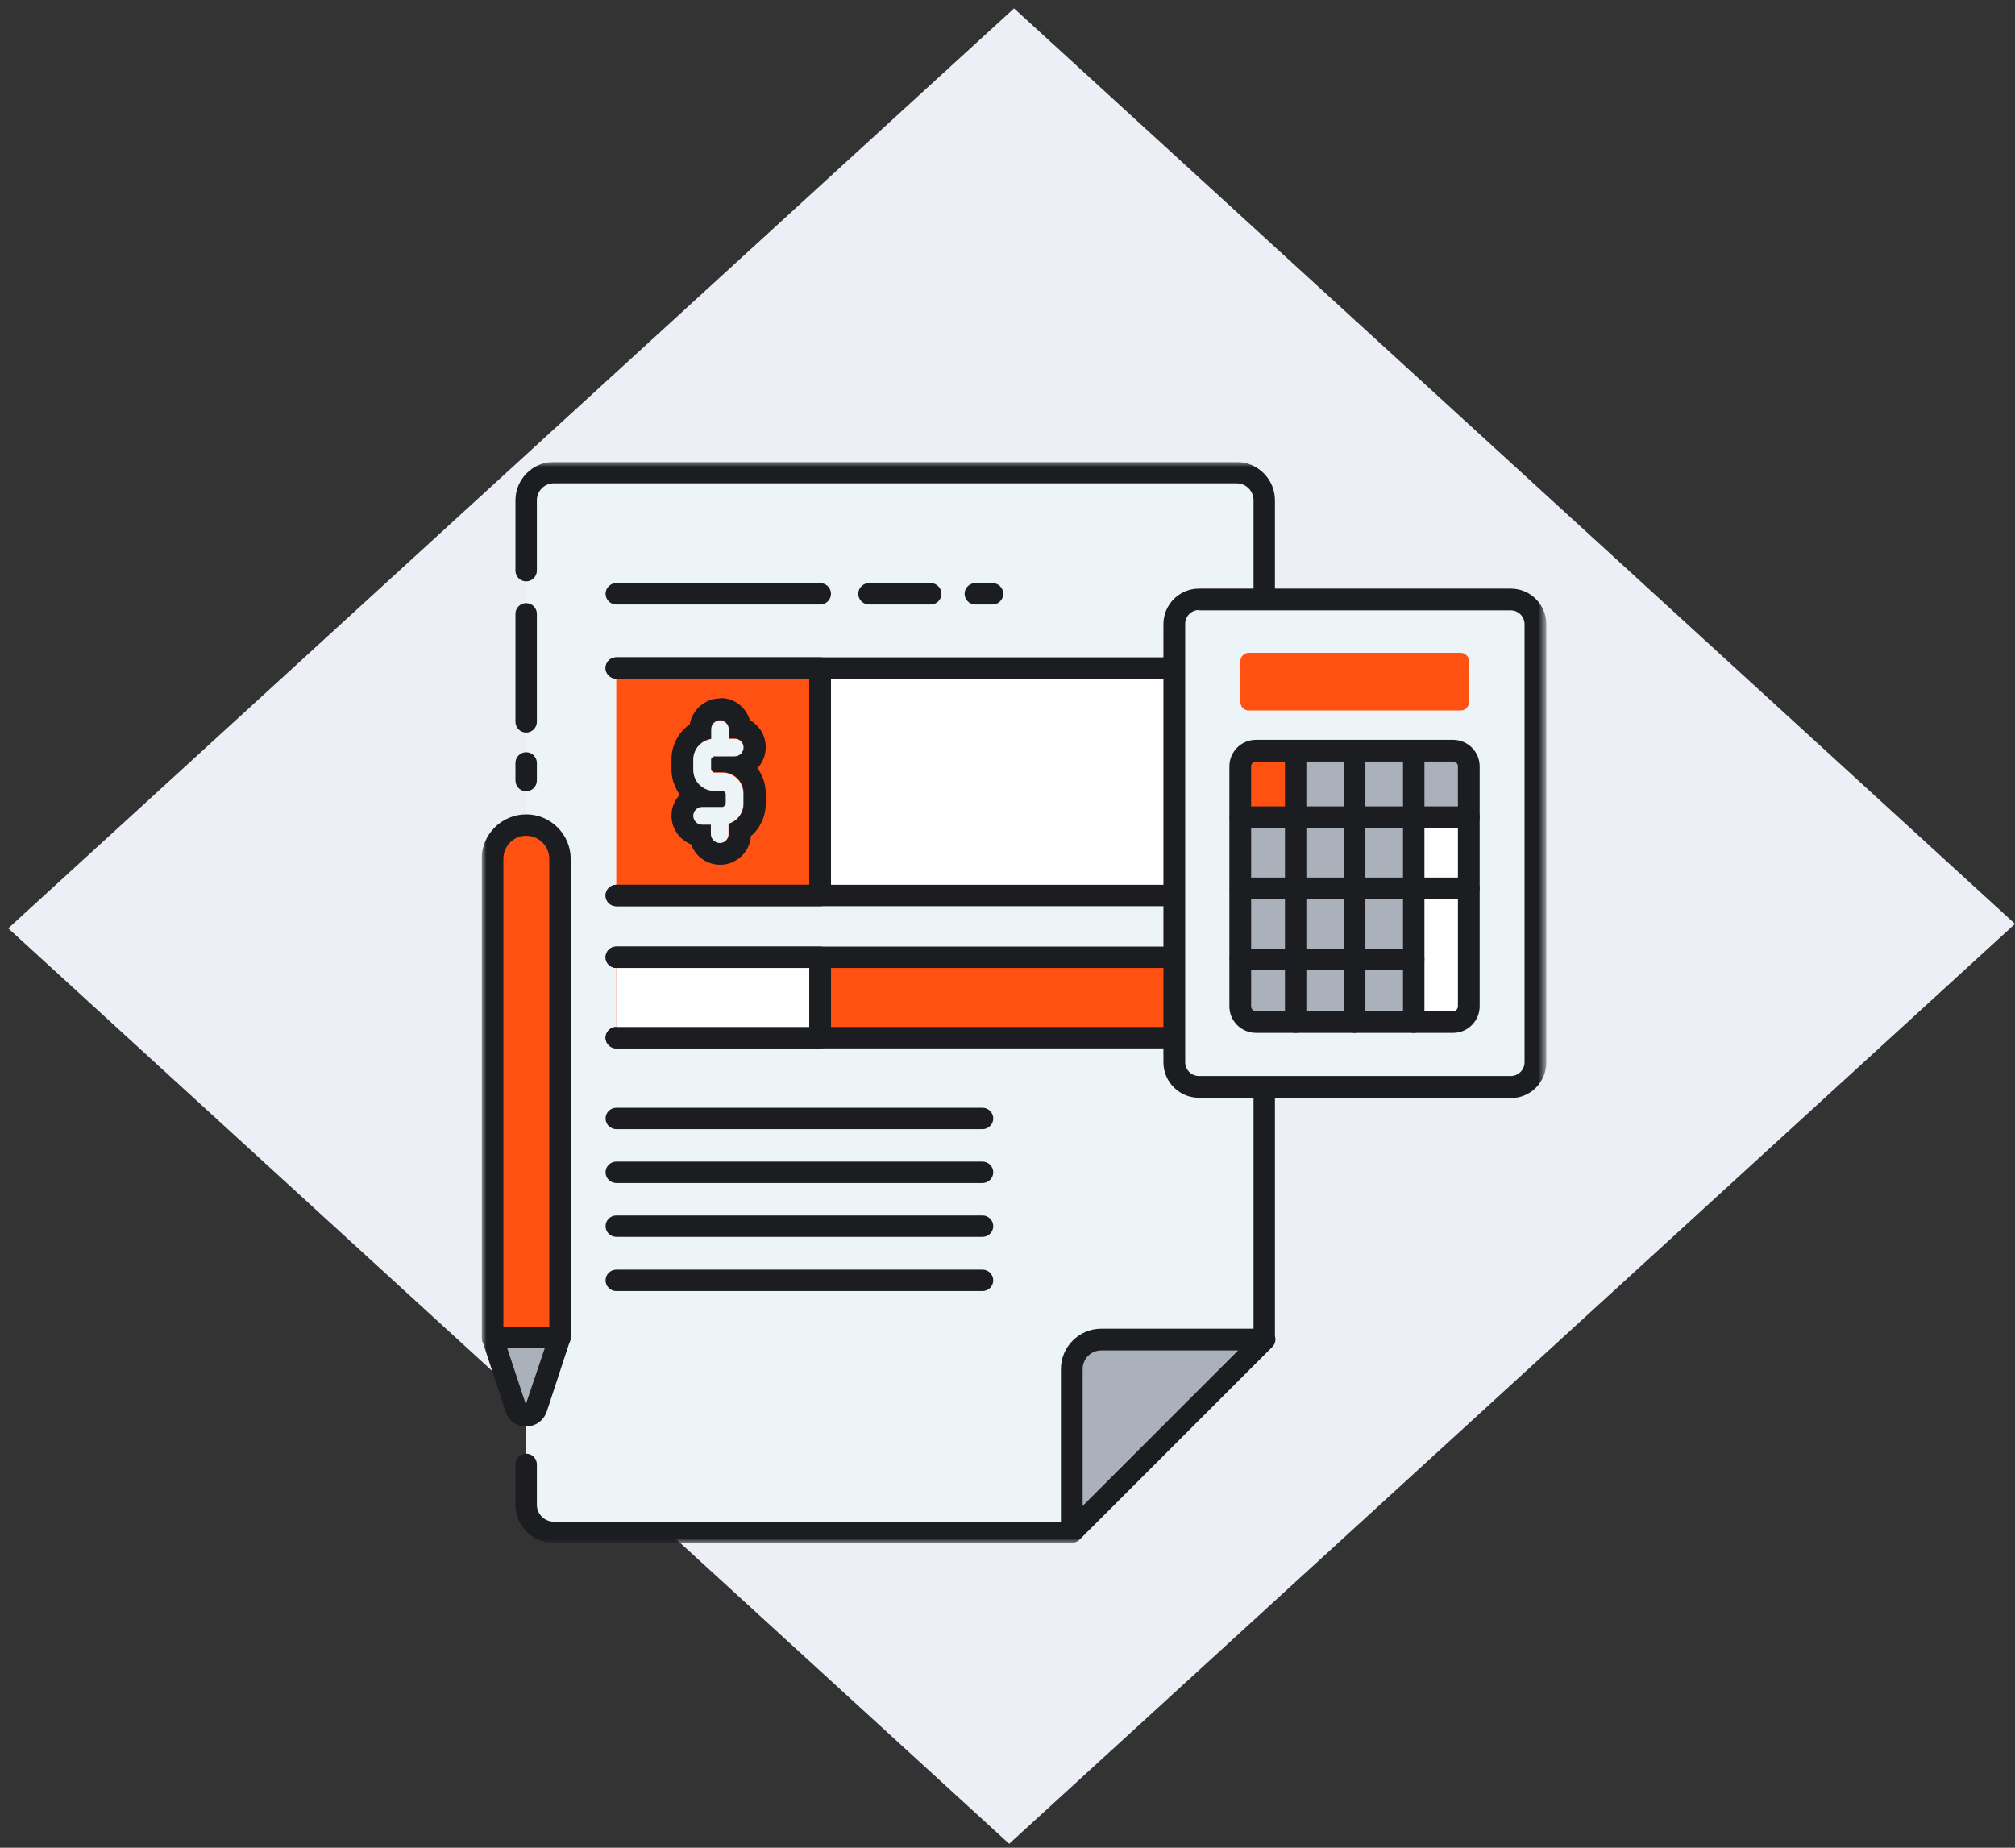 <?xml version="1.0" encoding="UTF-8"?> <svg xmlns="http://www.w3.org/2000/svg" width="205" height="188" viewBox="0 0 205 188" fill="none"><rect x="0" y="0" width="205" height="188" fill="#333333" stroke="none"/><path d="M102.672 187.599L205 94L103.166 0.853L0.839 94.452L102.672 187.599Z" fill="#ECEFF6"></path><g clip-path="url(#clip0_3213_2398)"><mask id="mask0_3213_2398" style="mask-type:luminance" maskUnits="userSpaceOnUse" x="49" y="47" width="109" height="110"><path d="M157.279 47H49V157H157.279V47Z" fill="white"></path></mask><g mask="url(#mask0_3213_2398)"><path d="M109.022 155.911H56.34C54.795 155.911 53.53 154.647 53.53 153.102V50.898C53.53 49.353 54.795 48.089 56.34 48.089H125.81C127.355 48.089 128.62 49.353 128.62 50.898V136.278L109.022 155.876V155.911Z" fill="#ECF4F7"></path><path d="M109.022 155.911V139.299C109.022 137.648 110.357 136.278 112.043 136.278H128.655L109.058 155.876L109.022 155.911Z" fill="#AAB1BA"></path><path d="M109.022 157H56.34C54.197 157 52.441 155.244 52.441 153.102V148.992C52.441 148.395 52.933 147.904 53.53 147.904C54.127 147.904 54.619 148.395 54.619 148.992V153.102C54.619 154.05 55.392 154.822 56.34 154.822H108.565L127.531 135.857V50.898C127.531 49.95 126.758 49.178 125.81 49.178H56.34C55.392 49.178 54.619 49.95 54.619 50.898V58.063C54.619 58.66 54.127 59.152 53.53 59.152C52.933 59.152 52.441 58.66 52.441 58.063V50.898C52.441 48.756 54.197 47 56.34 47H125.81C127.952 47 129.708 48.756 129.708 50.898V136.278C129.708 136.559 129.603 136.84 129.392 137.051L109.795 156.649C109.584 156.86 109.303 156.965 109.022 156.965V157Z" fill="#1C1D21"></path><path d="M53.53 74.535C52.933 74.535 52.441 74.043 52.441 73.446V62.453C52.441 61.856 52.933 61.365 53.53 61.365C54.127 61.365 54.619 61.856 54.619 62.453V73.446C54.619 74.043 54.127 74.535 53.53 74.535Z" fill="#1C1D21"></path><path d="M53.53 80.506C52.933 80.506 52.441 80.014 52.441 79.417V77.626C52.441 77.029 52.933 76.537 53.53 76.537C54.127 76.537 54.619 77.029 54.619 77.626V79.417C54.619 80.014 54.127 80.506 53.53 80.506Z" fill="#1C1D21"></path><path d="M109.022 157C109.022 157 108.741 157 108.601 156.93C108.179 156.754 107.934 156.368 107.934 155.911V139.299C107.934 137.016 109.795 135.19 112.043 135.19H128.655C129.112 135.19 129.498 135.471 129.674 135.857C129.849 136.278 129.744 136.735 129.428 137.051L109.83 156.649C109.619 156.86 109.338 156.965 109.057 156.965L109.022 157ZM112.043 137.402C110.989 137.402 110.146 138.245 110.146 139.299V153.242L125.986 137.402H112.043Z" fill="#1C1D21"></path><path d="M83.454 61.505H62.697C62.1 61.505 61.608 61.013 61.608 60.416C61.608 59.819 62.1 59.328 62.697 59.328H83.454C84.051 59.328 84.543 59.819 84.543 60.416C84.543 61.013 84.051 61.505 83.454 61.505Z" fill="#1C1D21"></path><path d="M99.961 114.89H62.697C62.1 114.89 61.608 114.398 61.608 113.801C61.608 113.204 62.1 112.712 62.697 112.712H99.961C100.558 112.712 101.05 113.204 101.05 113.801C101.05 114.398 100.558 114.89 99.961 114.89Z" fill="#1C1D21"></path><path d="M99.961 120.368H62.697C62.1 120.368 61.608 119.877 61.608 119.28C61.608 118.683 62.1 118.191 62.697 118.191H99.961C100.558 118.191 101.05 118.683 101.05 119.28C101.05 119.877 100.558 120.368 99.961 120.368Z" fill="#1C1D21"></path><path d="M99.961 125.847H62.697C62.1 125.847 61.608 125.356 61.608 124.759C61.608 124.162 62.1 123.67 62.697 123.67H99.961C100.558 123.67 101.05 124.162 101.05 124.759C101.05 125.356 100.558 125.847 99.961 125.847Z" fill="#1C1D21"></path><path d="M99.961 131.361H62.697C62.1 131.361 61.608 130.87 61.608 130.273C61.608 129.676 62.1 129.184 62.697 129.184H99.961C100.558 129.184 101.05 129.676 101.05 130.273C101.05 130.87 100.558 131.361 99.961 131.361Z" fill="#1C1D21"></path><path d="M94.693 61.505H88.406C87.809 61.505 87.317 61.013 87.317 60.416C87.317 59.819 87.809 59.328 88.406 59.328H94.693C95.29 59.328 95.782 59.819 95.782 60.416C95.782 61.013 95.29 61.505 94.693 61.505Z" fill="#1C1D21"></path><path d="M100.98 61.505H99.224C98.626 61.505 98.135 61.013 98.135 60.416C98.135 59.819 98.626 59.328 99.224 59.328H100.98C101.577 59.328 102.068 59.819 102.068 60.416C102.068 61.013 101.577 61.505 100.98 61.505Z" fill="#1C1D21"></path><path d="M119.453 67.967H62.697V91.112H119.453V67.967Z" fill="white"></path><path d="M83.454 67.967H62.697V91.112H83.454V67.967Z" fill="#FF5112"></path><path d="M119.453 97.364H62.697V105.547H119.453V97.364Z" fill="#FF5112"></path><path d="M119.453 69.056H62.697C62.1 69.056 61.608 68.564 61.608 67.967C61.608 67.37 62.1 66.879 62.697 66.879H119.453C120.05 66.879 120.542 67.37 120.542 67.967C120.542 68.564 120.05 69.056 119.453 69.056Z" fill="#1C1D21"></path><path d="M119.453 92.201H62.697C62.1 92.201 61.608 91.709 61.608 91.112C61.608 90.515 62.1 90.024 62.697 90.024H119.453C120.05 90.024 120.542 90.515 120.542 91.112C120.542 91.709 120.05 92.201 119.453 92.201Z" fill="#1C1D21"></path><path d="M83.454 92.201H62.697C62.1 92.201 61.608 91.709 61.608 91.112C61.608 90.515 62.1 90.024 62.697 90.024H82.33V69.056H62.697C62.1 69.056 61.608 68.564 61.608 67.967C61.608 67.37 62.1 66.879 62.697 66.879H83.454C84.051 66.879 84.543 67.37 84.543 67.967V91.112C84.543 91.709 84.051 92.201 83.454 92.201Z" fill="#1C1D21"></path><path d="M119.453 106.671H62.697C62.1 106.671 61.608 106.179 61.608 105.582C61.608 104.985 62.1 104.494 62.697 104.494H119.453C120.05 104.494 120.542 104.985 120.542 105.582C120.542 106.179 120.05 106.671 119.453 106.671Z" fill="#1C1D21"></path><path d="M119.453 98.488H62.697C62.1 98.488 61.608 97.996 61.608 97.399C61.608 96.802 62.1 96.31 62.697 96.31H119.453C120.05 96.31 120.542 96.802 120.542 97.399C120.542 97.996 120.05 98.488 119.453 98.488Z" fill="#1C1D21"></path><path d="M62.697 97.364H83.454V105.582H62.697" fill="white"></path><path d="M83.454 106.671H62.697C62.1 106.671 61.608 106.179 61.608 105.582C61.608 104.985 62.1 104.494 62.697 104.494H82.33V98.488H62.697C62.1 98.488 61.608 97.996 61.608 97.399C61.608 96.802 62.1 96.31 62.697 96.31H83.454C84.051 96.31 84.543 96.802 84.543 97.399V105.582C84.543 106.179 84.051 106.671 83.454 106.671Z" fill="#1C1D21"></path><path d="M73.514 78.609H72.636C72.636 78.609 72.356 78.469 72.356 78.328V77.275C72.356 77.275 72.496 76.994 72.636 76.994H74.744C75.271 76.994 75.657 76.572 75.657 76.081C75.657 75.589 75.235 75.167 74.744 75.167H74.147V74.219C74.147 73.692 73.725 73.306 73.234 73.306C72.742 73.306 72.32 73.727 72.32 74.219V75.202C71.302 75.378 70.494 76.256 70.494 77.31V78.363C70.494 79.558 71.442 80.506 72.636 80.506H73.514C73.514 80.506 73.796 80.646 73.796 80.787V81.84C73.796 81.84 73.655 82.121 73.514 82.121H71.407C70.88 82.121 70.494 82.543 70.494 83.034C70.494 83.526 70.915 83.948 71.407 83.948H72.285V84.896C72.285 85.423 72.707 85.809 73.198 85.809C73.69 85.809 74.112 85.388 74.112 84.896V83.842C74.99 83.561 75.622 82.754 75.622 81.805V80.752C75.622 79.558 74.674 78.609 73.479 78.609H73.514Z" fill="#ECF4F7"></path><path d="M73.233 73.271C73.76 73.271 74.147 73.692 74.147 74.184V75.132H74.744C75.27 75.132 75.657 75.553 75.657 76.045C75.657 76.537 75.235 76.958 74.744 76.958H72.636C72.636 76.958 72.355 77.099 72.355 77.239V78.293C72.355 78.293 72.496 78.574 72.636 78.574H73.514C74.709 78.574 75.657 79.522 75.657 80.716V81.77C75.657 82.718 75.025 83.526 74.147 83.807V84.861C74.147 85.388 73.725 85.774 73.233 85.774C72.742 85.774 72.32 85.353 72.32 84.861V83.912H71.442C70.915 83.912 70.529 83.491 70.529 82.999C70.529 82.508 70.951 82.086 71.442 82.086H73.549C73.549 82.086 73.831 81.946 73.831 81.805V80.751C73.831 80.751 73.69 80.471 73.549 80.471H72.671C71.477 80.471 70.529 79.522 70.529 78.328V77.275C70.529 76.221 71.302 75.308 72.355 75.167V74.184C72.355 73.657 72.777 73.271 73.269 73.271M73.269 71.058C71.723 71.058 70.424 72.217 70.178 73.692C69.054 74.465 68.316 75.799 68.316 77.239V78.293C68.316 79.241 68.632 80.119 69.159 80.857C68.632 81.419 68.316 82.156 68.316 82.999C68.316 84.334 69.159 85.458 70.318 85.914C70.74 87.108 71.899 87.987 73.269 87.987C74.919 87.987 76.289 86.687 76.394 85.071C77.343 84.264 77.904 83.07 77.904 81.77V80.716C77.904 79.768 77.588 78.89 77.062 78.153C77.588 77.591 77.904 76.853 77.904 76.01C77.904 74.816 77.237 73.797 76.289 73.271C75.903 71.971 74.709 71.023 73.304 71.023L73.269 71.058Z" fill="#1C1D21"></path><path d="M56.973 136.103H50.089V87.389C50.089 85.493 51.634 83.948 53.531 83.948C55.427 83.948 56.973 85.493 56.973 87.389V136.103Z" fill="#FF5112"></path><path d="M56.972 137.192H50.089C49.492 137.192 49 136.7 49 136.103V87.389C49 84.896 51.037 82.859 53.531 82.859C56.024 82.859 58.061 84.896 58.061 87.389V136.103C58.061 136.7 57.57 137.192 56.972 137.192ZM51.213 134.979H55.884V87.389C55.884 86.09 54.83 85.036 53.531 85.036C52.231 85.036 51.213 86.09 51.213 87.389V134.979Z" fill="#1C1D21"></path><path d="M50.089 136.103L52.442 143.268C52.793 144.321 54.233 144.321 54.584 143.268L56.938 136.103H50.089Z" fill="#AAB1BA"></path><path d="M53.53 145.129C52.547 145.129 51.704 144.532 51.423 143.584L49.07 136.419C48.965 136.068 49.035 135.716 49.211 135.435C49.421 135.155 49.737 134.979 50.089 134.979H56.972C57.324 134.979 57.675 135.155 57.85 135.435C58.061 135.716 58.131 136.103 57.991 136.419L55.638 143.584C55.322 144.532 54.514 145.129 53.53 145.129ZM51.599 137.156L53.495 142.881L55.427 137.156H51.634H51.599Z" fill="#1C1D21"></path><path d="M153.697 61.013H121.947C120.57 61.013 119.453 62.13 119.453 63.507V108.146C119.453 109.523 120.57 110.64 121.947 110.64H153.697C155.074 110.64 156.19 109.523 156.19 108.146V63.507C156.19 62.13 155.074 61.013 153.697 61.013Z" fill="#ECF4F7"></path><path d="M153.697 111.694H121.982C119.98 111.694 118.364 110.078 118.364 108.076V63.507C118.364 61.505 119.98 59.889 121.982 59.889H153.697C155.699 59.889 157.314 61.505 157.314 63.507V108.111C157.314 110.113 155.699 111.729 153.697 111.729V111.694ZM121.982 62.067C121.209 62.067 120.577 62.699 120.577 63.472V108.076C120.577 108.849 121.209 109.481 121.982 109.481H153.697C154.469 109.481 155.102 108.849 155.102 108.076V63.507C155.102 62.734 154.469 62.102 153.697 62.102H121.982V62.067Z" fill="#1C1D21"></path><path d="M148.604 66.422H127.039C126.574 66.422 126.196 66.799 126.196 67.265V71.444C126.196 71.91 126.574 72.287 127.039 72.287H148.604C149.07 72.287 149.447 71.91 149.447 71.444V67.265C149.447 66.799 149.07 66.422 148.604 66.422Z" fill="#FF5112"></path><path d="M147.866 76.397H127.777C126.904 76.397 126.196 77.104 126.196 77.977V102.316C126.196 103.189 126.904 103.896 127.777 103.896H147.866C148.739 103.896 149.447 103.189 149.447 102.316V77.977C149.447 77.104 148.739 76.397 147.866 76.397Z" fill="#AAB1BA"></path><path d="M131.886 76.397H127.812C126.934 76.397 126.231 77.099 126.231 77.977V83.07H131.886V76.397Z" fill="#FF5112"></path><path d="M143.723 83.07V103.967H149.447V83.07H143.723Z" fill="white"></path><path d="M147.832 105.091H127.778C126.303 105.091 125.073 103.897 125.073 102.386V77.977C125.073 76.502 126.267 75.273 127.778 75.273H147.832C149.307 75.273 150.536 76.467 150.536 77.977V102.386C150.536 103.861 149.342 105.091 147.832 105.091ZM127.778 77.485C127.497 77.485 127.286 77.696 127.286 77.977V102.386C127.286 102.667 127.497 102.878 127.778 102.878H147.832C148.113 102.878 148.324 102.667 148.324 102.386V77.977C148.324 77.696 148.113 77.485 147.832 77.485H127.778Z" fill="#1C1D21"></path><path d="M131.816 105.091C131.219 105.091 130.728 104.599 130.728 104.002V76.397C130.728 75.8 131.219 75.308 131.816 75.308C132.413 75.308 132.905 75.8 132.905 76.397V104.002C132.905 104.599 132.413 105.091 131.816 105.091Z" fill="#1C1D21"></path><path d="M137.822 105.091C137.225 105.091 136.733 104.599 136.733 104.002V76.397C136.733 75.8 137.225 75.308 137.822 75.308C138.419 75.308 138.911 75.8 138.911 76.397V104.002C138.911 104.599 138.419 105.091 137.822 105.091Z" fill="#1C1D21"></path><path d="M143.828 105.091C143.231 105.091 142.739 104.599 142.739 104.002V76.397C142.739 75.8 143.231 75.308 143.828 75.308C144.425 75.308 144.917 75.8 144.917 76.397V104.002C144.917 104.599 144.425 105.091 143.828 105.091Z" fill="#1C1D21"></path><path d="M149.447 84.229H126.196C125.599 84.229 125.107 83.737 125.107 83.14C125.107 82.543 125.599 82.051 126.196 82.051H149.447C150.044 82.051 150.536 82.543 150.536 83.14C150.536 83.737 150.044 84.229 149.447 84.229Z" fill="#1C1D21"></path><path d="M149.447 91.464H126.196C125.599 91.464 125.107 90.972 125.107 90.375C125.107 89.778 125.599 89.286 126.196 89.286H149.447C150.044 89.286 150.536 89.778 150.536 90.375C150.536 90.972 150.044 91.464 149.447 91.464Z" fill="#1C1D21"></path><path d="M143.827 98.699H126.196C125.599 98.699 125.107 98.207 125.107 97.61C125.107 97.013 125.599 96.521 126.196 96.521H143.827C144.424 96.521 144.916 97.013 144.916 97.61C144.916 98.207 144.424 98.699 143.827 98.699Z" fill="#1C1D21"></path></g></g><defs><clipPath id="clip0_3213_2398"><rect width="109" height="110" fill="white" transform="translate(49 47)"></rect></clipPath></defs></svg> 